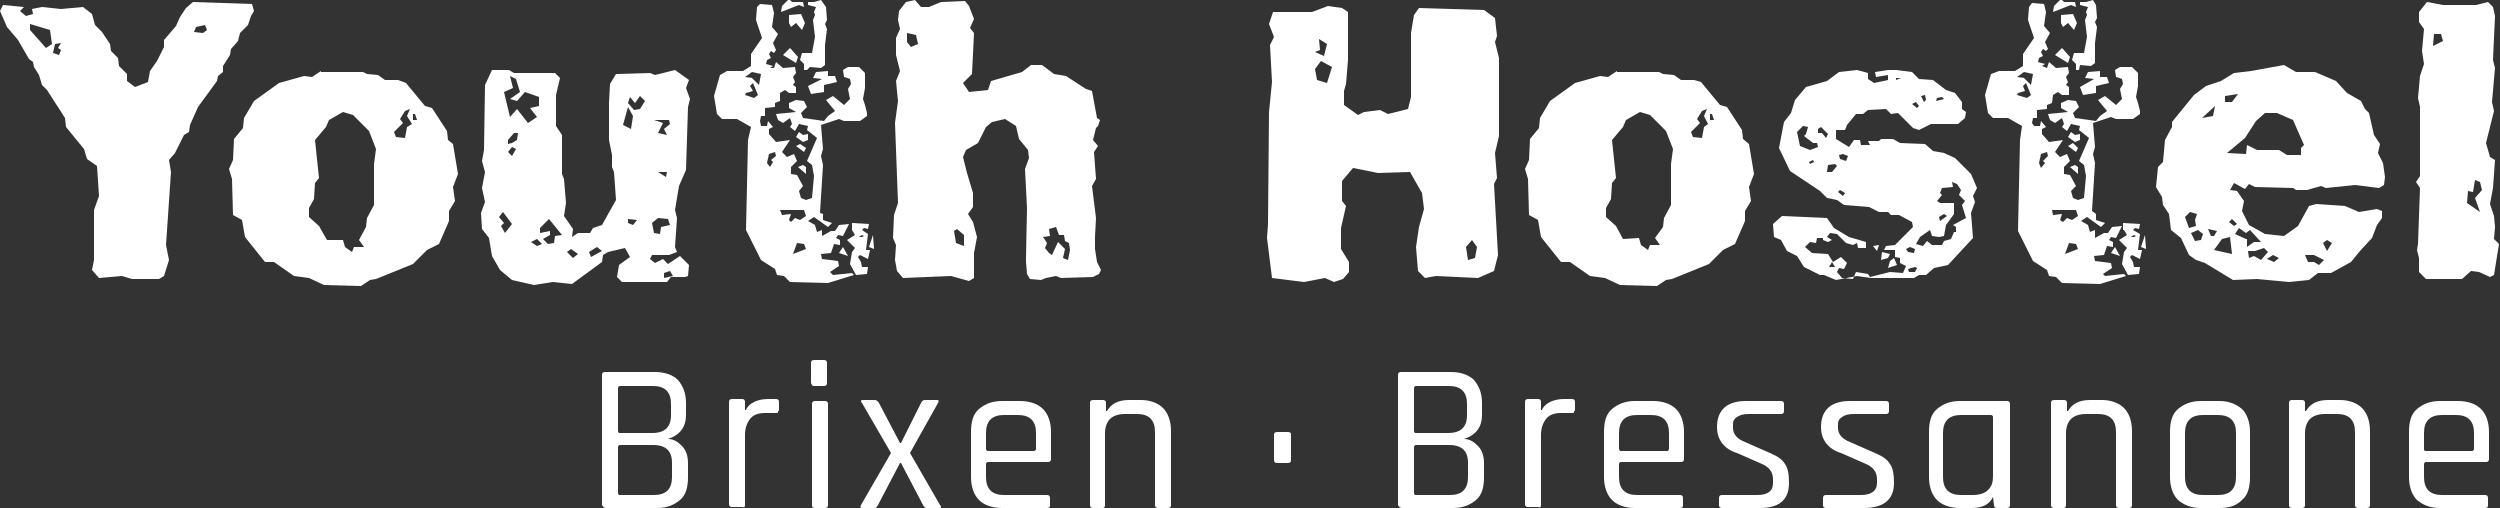 <?xml version="1.0" encoding="utf-8"?>
<!-- Generator: Adobe Illustrator 23.0.2, SVG Export Plug-In . SVG Version: 6.00 Build 0)  -->
<svg version="1.1" id="Ebene_1" xmlns="http://www.w3.org/2000/svg" xmlns:xlink="http://www.w3.org/1999/xlink" x="0px" y="0px"
	 viewBox="0 0 250 50.8" style="enable-background:new 0 0 250 50.8;" xml:space="preserve">
<rect x="0" y="0" width="250" height="50.8" fill="#333333" stroke="none"/>
<style type="text/css">
	.st0{fill:#FFFFFF;}
</style>
<path class="st0" d="M189,26.1l-0.2,0.7l0.9-0.3l-0.3-0.7L189,26.1z M188.1,26l0.7-0.2l0.2-0.4l-0.8-0.2L188.1,26z M83.9,25.3
	l0.9,0.3l-0.5-0.9L83.9,25.3z M211.1,25.3l0.9,0.3l-0.5-0.9L211.1,25.3z M187.3,24.6l0.4,0.5l0.2-0.6L187.3,24.6z M86.9,24.7
	l0.5,0.2l-0.1-1.4L86.9,24.7z M214.1,24.7l0.5,0.2l-0.1-1.4L214.1,24.7z M85.9,23.7l0.3-0.2l0.2,0.1l-0.2,0.1H85.9L85.9,23.7
	L85.9,23.7z M85.2,23l0.3,0.5L84.7,24l0.8,0.8l-0.3,0.4l-0.2,1.2l0.6,1.1l1.1-0.1l0.1-0.7h-0.6l-0.1-0.5l-0.3-0.5l0.2-0.2l0.8,0.4
	L87,25h-0.4l0.2-1.6L86.2,23l0.2-0.2l0.4,0.1l0.1-0.5l-1.7-0.1V23z M213.1,23.7l0.3-0.2l0.2,0.1l-0.2,0.1H213.1L213.1,23.7
	L213.1,23.7z M212.4,23l0.3,0.5l-0.8,0.5l0.8,0.8l-0.3,0.4l-0.2,1.2l0.6,1.1l1.1-0.1l0.1-0.7h-0.6l-0.1-0.5l-0.3-0.5l0.2-0.2
	l0.8,0.4l0.2-0.9h-0.4l0.2-1.6l-0.7-0.4l0.2-0.2l0.4,0.1l0.1-0.5l-1.7-0.1V23z M79.8,16.7l0.8,0.7l0-0.7l-0.3-0.2L79.8,16.7z
	 M207,16.7l0.8,0.7l0-0.7l-0.3-0.2L207,16.7z M79.6,14.6l0.8,0.6l0.2-0.4L80,14.4L79.6,14.6z M206.8,14.6l0.8,0.6l0.2-0.4l-0.5-0.5
	L206.8,14.6z M79.6,13.7l0.7,0.5l0.5-0.2l0-0.6l-0.5,0.1l-0.4-0.3L79.6,13.7z M206.8,13.7l0.7,0.5l0.5-0.2l0-0.6l-0.5,0.1l-0.4-0.3
	L206.8,13.7z M41.3,11.4h0.2l0.2,0.6h-0.4V11.4z M31.9,22.6l-1-0.9v-0.9l0.5-0.9l0.1-1.6l0.4-0.5l-0.4-3.8l1.1-1.3l0.3-0.7l1.4-0.8
	l1,0.3l1.6,1.6l0.7,1.8l-0.2,1.5v4.1l-0.7,1.3l-0.1,0.9L35.9,24l0.5,0.7l-1,0l-0.2,0.5l-0.7-0.5l-0.2-0.7L32.7,24L31.9,22.6z
	 M39.6,13.7l-0.2-0.5l0.9-0.9l-0.3-0.4l0.5-0.8l0.5-0.2l-0.3,0.7l0.5,0.8l-0.5,0.3l-0.2,1.1L39.6,13.7z M32.1,7.1l-0.9,0.6l-0.8-0.1
	l-2.5,0.7l-2.5,1.8l-1,1.7l-0.1,1l-0.9,1.1l-0.1,2.1l-0.4,0.9l0.3,1l0.1,3.6l0.9,0.5l0.3,1.7l2,2.5h0.9l2,1.4l1.5,0.2l1.5,0.7
	l3.7,0.1L37,28l0.6-0.1l3.7-1.5l1.4-1.4l1.2-0.6l1-2.3v-1l0.6-1l-0.2-1.4l0.5-1.3l-0.5-3L44.8,14l-0.1-0.9l-1.5-2.3l-0.7-0.2
	l-1.9-2.3L39.8,8l-1.3,0l-0.7-0.5l-1.1-0.1l-0.4-0.2H32.1z M81.6,7.2l-0.3,0.6l0.9,0.1l-1.4,0.7l0.3,0.8l1.3-0.2l0-0.7l1.3-0.3
	l-0.2-0.6h-0.7V7.1L81.6,7.2z M171,11.4h0.2l0.2,0.6H171V11.4z M161.6,22.6l-1-0.9v-0.9l0.5-0.9l0.1-1.6l0.4-0.5l-0.4-3.8l1.1-1.3
	l0.3-0.7l1.4-0.8l1,0.3l1.6,1.6l0.7,1.8l-0.2,1.5v4.1l-0.7,1.3l-0.1,0.9l-0.8,1.1l0.5,0.7l-1,0l-0.2,0.5l-0.7-0.5l-0.2-0.7l-1.6,0.1
	L161.6,22.6z M169.3,13.7l-0.2-0.5l0.9-0.9l-0.3-0.4l0.5-0.8l0.5-0.2l-0.3,0.7l0.4,0.8l-0.4,0.3l-0.2,1.1L169.3,13.7z M161.7,7.1
	l-0.9,0.6L160,7.6l-2.5,0.7l-2.5,1.8l-1,1.7l-0.1,1l-0.9,1.1l-0.1,2.1l-0.4,0.9l0.3,1l0.1,3.6l0.9,0.5l0.3,1.7l2,2.5h0.9l2,1.4
	l1.5,0.2l1.5,0.7l3.7,0.1l0.9-0.6l0.6-0.1l3.7-1.5l1.4-1.4l1.2-0.6l1-2.3v-1l0.6-1l-0.2-1.4l0.5-1.3l-0.5-3l-0.6-0.5l-0.1-0.9
	l-1.5-2.3l-0.7-0.2l-1.9-2.3L169.4,8l-1.3,0l-0.7-0.5l-1.1-0.1l-0.4-0.2H161.7z M208.8,7.2l-0.3,0.6l0.9,0.1L208,8.7l0.3,0.8
	l1.3-0.2l0-0.7l1.3-0.3l-0.2-0.6h-0.7V7.1L208.8,7.2z M190.8,26.9l0.7-0.2l0.2,0.1l-0.2,0.4l-0.6,0L190.8,26.9z M182.9,26.7l0.3-0.5
	l0.3,0.5L182.9,26.7z M190.8,25.2l-0.2-0.3l0.4-0.2l0.5,0.2l-0.1,0.4L190.8,25.2z M193.9,21.7l0.5-0.3l0.3,0.2l-0.7,0.5L193.9,21.7z
	 M183.8,19.2l0.2-0.2l0.5,0.3l-0.2,0.3L183.8,19.2z M193.7,20.1l0.5-0.6l-0.2-0.2l0.2-0.5l1.1-0.1l-0.1-0.5l0.5,0.2l0.4,0.6
	l-0.2,0.5l0.6,0.6l-0.3,0.4l0.4,1.3l-1.3,0.7l0.3,0.2v0.5h-0.2l-0.3,0.7l-0.7,0.2l-0.2,0.4h-1l-0.5-0.4l-0.4,0.5l-0.7-0.2l0.4-0.7
	l1-0.7l0.2,0.6l0.7,0.1l0.5-0.1l0.2-1.1l0.8-1.1v-1.1H194L193.7,20.1z M182.7,17.2l0.1-0.7l0.7-0.1l0.2,0.2l-0.5,0.6L182.7,17.2z
	 M180.9,16.2l0.4-0.2l0.1,0.2l-0.4,0.2L180.9,16.2z M184,15.9l-0.1-0.4l0.4-0.1l0.5,0.2l-0.2,0.5L184,15.9z M181.8,12.9l0.3-0.2
	l0.7,0.7l-0.2,0.4l-0.4-0.5h-0.4V12.9z M180,14.6l-0.3-1.4l0.6-0.6l0.5,0.1l-0.2,0.7l-0.2,0.2l0.9,0.7l0.4,0l0.1,0.4l-0.8,0.3
	L180,14.6z M191.2,10.4l0.4-0.2l0.3,0.4l-0.2,0.2L191.2,10.4z M193.7,9.8l0.5-0.1l0.2,0.2l-0.8,0.2L193.7,9.8z M192.1,9.6l0.4-0.1
	l0.1,0.5l-0.2,0.2L192.1,9.6z M189.6,7.8h0.5L189.6,8L189.6,7.8z M187.5,7.2l0.1,0.5l1.2-0.2l0,0.5l-1.4,0.3l-0.6-0.4V7.3L185.7,7
	l-1.8,0.2l-1.2,0.9l-2.1,0.6l-1.1,1.3l-0.4,1.3l-0.7,0.9l-0.5,2.6l1.1,2.3l3,2l0.7,0.7l1,0.2l0.7,0.5l2.5,0.2l1,0.5l0.9,0l0.3,0.3
	h0.8l1.3,0.7l0.1,0.5l-1.8,1.8l-0.9,0.1l-0.2,0.4l1.1,0l0,0.7l0.5,0.1v0.5l0.6,0.3l-0.3,0.7l-1.3-0.1l-2,0.5l-0.2-0.3l-1.2-0.2
	l-0.3,0.7l-1.1-0.1l-0.5-0.6l0.2-0.4l0.5,0.1l0.3-0.6l-0.6-0.6l-0.8,0.5l-0.5-0.8l-1.6-0.1l-0.7-0.6l0.5-0.5l0.6,0.1l0.1-0.5l0.6,0
	l0,0.2l0.5,0.2l0.4-0.2l-0.5-0.3l0.3-0.4l0.7,0.1l0.9,0.9l0.7,0.2l0.4-0.2l0.1,0.5l0.8,0v-0.6l-1.7-0.5l-1.5-0.9l-0.7-1l-4.5-0.2
	l-0.9,0.8l0.1,1.3l0.7,0.3l0.6,1.1l1,0.5l0.7,1.1l1.6,0.8h0.4l1.2,0.5l2.1-0.4l1.4,0.2l4.3,0l0.5-0.3h0.7l0.8-0.7l1.4-0.3l2.5-2.7
	l-0.2-2.5l0.4-1.1l-0.2-0.6l0.4-0.8l-0.6-1.4l-1.6-1.6l-1.1-0.5l-1.1-0.2l-0.8-0.7l-2.5-0.1l-0.7-0.4l-1.2,0l-0.2,0.2l-1.1,0
	l0.2,0.4h-0.9l-0.1-0.5l-0.6,0l-0.5,0.7l-1.3-0.8v-0.9l0.9,0l0.2-0.5l0.9-1.1l0.7,0l0.5-0.4l1.8-0.1l0.5,0.5l0.7-0.1l1.5,1.5
	l0.6,0.2l1.2-0.6h2.7l0.7-0.6l0.1-0.6l-0.4-0.3l0-0.7l-0.7-0.9l-0.9-0.3l-1.3-1l-1.4-0.1l-0.7-0.7l-1.6-0.2L188.8,7L187.5,7.2z
	 M66.4,27.3l0.6-0.2l0.3,0.5l-0.9,0.2L66.4,27.3z M56.7,25.2l0.4-0.3l0.7,0.5l-0.5,0.4L56.7,25.2z M58.9,25.2l0.8-0.5l0.5,0.4
	l-1.1,0.6L58.9,25.2z M53.1,24.2l0.6-0.3l0.5,0.5l-0.5,0.2L53.1,24.2z M62.8,22.3v-0.4l0.9,0.1l-0.4,0.5L62.8,22.3z M54,22.8
	l0.9-0.9l1.3,1.6l-0.7,0.1l-0.1,0.7l-0.6,0.1l-0.5-0.5l0.7-0.4v-0.4l-1,0.2V22.8z M65.4,23.3l-0.2-1l0.6-0.5l1,0.1l0.2,0.6l-0.9,0.2
	l-0.1,0.7L65.4,23.3z M50.1,22.6l0.3-0.3l-0.5-0.6l0.4-0.5l0.9,1.2l-0.7,0.9L50.1,22.6z M65.8,17.2l0.9,0l-0.1,0.5L65.8,17.2z
	 M50.8,15.2l0.4-0.5l0.4,0.2l-0.4,0.7L50.8,15.2z M50.8,14.4V14l0.6-0.7h0.4l-0.1,0.7l-0.5,0.3L50.8,14.4z M65.8,13.3l0.5-1L65.4,12
	l1.5,0l0.1,0.4l-0.6,0.5l0.3,0.6L65.8,13.3z M62.3,12.5l0.5-1.8l0.5,0.9l-0.2,1.3L62.3,12.5z M64,9.6l0.5,0.5L64,10.9L63.4,11
	l-0.6-0.7L63,9.7l0.5,0.6L64,9.6z M50.4,9.2l0.9-0.4L51,7.6l0.6,0.3L52,9.2L51,9.9l0.7,0.2l0.8-0.9l1.4,0.5l0,0.9L53,10.8l0.7,0.9
	l-0.9,0.6l-1.1-1.4L51,11.7L50.4,9.2z M49.2,7l-0.7,1.5l-0.1,6.5l-0.2,1.1l0.3,1.1l-0.3,1.6l0.3,1.4l-0.4,1.1l0.1,1.6l0.7,0.9
	l0.3,1.8L50,27l1.2,1l2.2,0.5l1.9-0.3l1.9,0.2l3-2.2l0.1-0.7l0.5-0.3l1.7-0.4l0.5,0.9l-1.1,0.8l-0.2,1.2l0.5,0.5h4.5l0.4-0.5l1.4,0
	l0.3-0.1l0.1-1.1L68,25.6l-1.2,0.8l-0.5-0.5l-0.8,0.4l-0.5-0.4l0.2-0.4l1.7,0l0.8-0.3l-0.2-0.5l0.2-2.9L67.5,21l0.4-2.4l0.7-1.6
	l0.2-6.3L69,9.9l-0.4-1.1L68.9,8l-1.4-1l-2,0.5L65,7.3l-3.4,0.1l-0.6,1l-0.1,1.9V14l0.3,1.5v1.2l0.2,0.5l0.2,2.8l-1.4,2.5l-0.9,0.3
	l-0.3,0.5h-1.2l-0.6,0.4l0.1-0.8l-0.9-1.3l0.2-1.3l-0.2-2.4l-0.2-0.5v-3.9l-0.6-0.9V9.5l0.4-1.7l-0.5-0.5h-4.1L50.9,7H49.2z
	 M226.7,25.9l0.6-0.4l0.6,0.3l-0.5,0.4L226.7,25.9z M230.5,25.5h0.9l1,0.5l-0.5,0.5l-0.5-0.3h-0.6L230.5,25.5z M226.4,24.8l0.4,0.4
	l-0.7,0.8l-0.7-0.4l-0.5,0.2l-0.1-0.7l0.7,0L226.4,24.8z M232.3,24.3l0.4-0.3l0.5,0.3l-0.5,0.8L232.3,24.3z M221.4,25l0.8-1.1
	l0.8-0.2l0.2,1.7L221.4,25z M219.1,23.3l0.7-0.3l0.5,0.4l-0.2,0.6l-0.6,0.1L219.1,23.3z M221.1,23.6l-0.3-0.7l0.9,0.2l-0.3,0.5
	L221.1,23.6z M224.6,23.9l-1.1-0.5l0.4-0.6l0.7,0.5l0.4-0.3l1.1,1.2h-0.7l-0.7,0.5V23.9z M222.9,22.2l0.3-0.3l0.5,0.5l-0.3,0.2
	L222.9,22.2z M218.5,21.7l0.5-0.5l0.7,0.2l-0.2,0.6l0.1,0.6l-0.7,0.2L218.5,21.7z M222.7,15.3l1.8-1.5l1.1-1.7l0.9-0.8l1.2,0
	l1.6,0.7l1.1,2.5l-0.3,0.3l0,0.7h-1.4l-0.8-0.5h-2.2l-1-0.5l-0.1,0.9L222.7,15.3z M221.5,10.6l-0.2,1l-1.1,0.2L221.5,10.6z
	 M222.5,9.6l1.3-0.2l-0.6,0.8h-0.7V9.6z M225.1,7.1l-1.7,0.2l-1.3,0.8l-1.5,0.5l-1.2,0.9l-2.2,2.7v0.5l-0.7,1.3l-0.2,2.2l-0.5,0.5
	l-0.2,2l0.6,1l0.1,0.8l0.6,0.9l0.2,1.6l1,0.8l0.8,1.7l0.7,0.5l0.9,0.3l2.8,1.7l2.4-0.1l3.2,0.3l2-0.2l0.9-0.7h1.3l2-1.1l0.9-1.1
	l1.2-1.3l0.5-1.3l0.5-0.7v-0.7l-0.5-0.2l-1.8,0.3l-1.4-0.6l-2.9-0.2l-0.7,0.2l-1.1,2l-1.4,1l-1.9-0.2l-1.6-0.9l-0.7-1.4l0.2-1
	l-0.7-1L223,19l0.4-0.7l1.1,0.6l0.4-0.5l0.6,0.3l3.8,0.1l0.3,0.2h1.1l1.4-0.4l0.5,0.2l2.9-0.3l2.4,0.3l0.5-0.3l0.1-0.8l-0.2-1.4
	l-0.5-1l0.2-0.9l-0.6-0.9l-0.5-2.2l-0.4-0.4l-0.4-0.8l-1.4-0.8l-1.1-1.2l-2.1-0.9h-1.9l-1.2-0.7L225.1,7.1z M78.3,5.5l1.3,0.8
	l0.2-0.6L79,4.8L78.3,5.5z M205.5,5.5l1.3,0.8l0.2-0.6l-0.8-0.9L205.5,5.5z M78.9,1.5l0,0.8l0.2,0.4l0.5-0.4l0.6,0.7l0.3-0.7
	l-0.4-0.9L78.9,1.5z M206.1,1.5l0,0.8l0.2,0.4l0.5-0.4l0.6,0.7l0.3-0.7l-0.4-0.9L206.1,1.5z M146.6,24.7l0.6-0.7l0.5,0.7l-0.2,1.1
	l-0.7,0.2L146.6,24.7z M131.7,8l-0.2-1.1l0.6-0.8l1.1,0.6l-0.5,1.6L131.7,8z M131.5,5.2L132,5l-0.1-1.1l0.8,0.5l-0.3,1.2L131.5,5.2z
	 M131.2,1.2l-3.9,0l-0.4,1.2l0.5,1.3L127,4.5l0.2,3.7l-0.3,3l-0.1,11.2l-0.1,1.4l0.5,4l3.2,0.4l2.1-0.4l0.9,0.4l0.9-0.3l0.6-0.7v-1
	l-0.8-1.3v-2.1l0.5-2.2l-0.4-0.5v-2l1.1-1.3l2.5,0.5l3.2-0.1l1.2,2.1l0.2,1.6l-0.5,1.8l-0.3,2l0.2,2.4l0.7,0.7l1.1-0.2l4.2,0.2
	l1.6-0.7l0.4-1.6l-0.4-7.1l0.3-0.6l-0.2-2.5l0.4-1.7l0-7.8l-0.4-1.6l0.2-0.6l-0.2-1.8L148.4,1l-6.5-0.2l-0.5,0.7l-0.3,1.8v6.4
	l-0.3,1.2l-2,0.5L138,11l-1.6,0.2l-0.6,0.3l-1.4-1l0-1.4l0.2-0.7l0.2-2.4V2.3l0-1.1l-0.6-0.4l-1.4-0.2L131.2,1.2z M79.7,24.3
	l0.7,0.1l0.2,0.5l-1.3,0.5L79.7,24.3z M78,21h2.4l0.2,0.6L80,22l-0.5-0.2l-0.4,0.4L78.9,22l0.2-0.6l-0.9,0.1L78,21z M76.7,16.3
	l0.2-0.9l0.6-0.2l0.1,0.4L77.1,16l0.2,0.2L77,16.7L76.7,16.3z M74.5,9.5l0.1-0.2l0.7-0.2L75,8.6l0.3-0.3l0.5,1.2l-0.4,0.3L74.5,9.5z
	 M75.2,7.8l-0.7-0.1l0.7-0.5l0.9,0.2l-0.2,1.1L75.2,7.8z M75.7,0.7L75.6,2l0.6,1.8l-1.1,1.6v1.2l-0.8,0.5l-1.6,0L72,7.5l-0.6,2.1
	l0.3,1.8l0.5,0.5h1.5l1.4,0.8L74.8,14L74.6,23l1.5,3l1.4,0.9l0.2,0.6l0.7,0.1l0.6,0.6l3.8,0.1l2.6-0.8l-0.2-0.2l-1.9,0.2L83,27.2
	l0.9-0.6l-0.1-0.5l-1.6-0.2l-0.1-0.5l1-0.1l0.3-0.9l0.6,0.1v-0.5l-0.4-0.2l0.2-0.3l0.5,0.1l0.6-1.2l-1,0.1l-0.4,0.6h-0.4l-0.9,0.5
	V23l-0.5,0.2l-0.2-0.7l-0.7-0.4l0.6-0.4l1.4,1l0.4-0.4l-0.9-0.3v-0.6L82,21.3l0.3-4.8l-0.2-0.9l0.2-0.7l-0.2-2.4l1.8-0.6l0.5,0.2H86
	l0.7-0.5v-0.3l-0.2-0.8l-0.2-0.6l0.2-1.1V7.3l-0.6-0.6h-1.1L84.3,7l0.1,0.7L85,7.9l0.1,0.5l-0.3,0.5l0.2,1l-0.6,0.6l-1.1-0.9
	l-0.7,0.4l0.9,1.1l-0.7,0.5l-0.4,0.5l-2.1-0.3l-0.2-0.5l0.6-0.6l-0.3-0.6l-0.8-0.1l-0.7,0.3l0,0.5l0.7,0.4l-2,0.2l0.2,0.6l0.5,0.3
	l0.7-0.5l0.2,0.6l-0.2,0.3l0.5,0.4l0.4-0.7l0.9,0.2l-0.1,0.4l1,0.8l-1,2.3l0.5,0.4l0.2,1.1l-0.2,2.2l-0.6,0.2l-0.5-0.2l-0.2-0.7
	l0.4-0.5l-0.6-1.1l-0.6-0.1l0-0.7l0.6-0.6l-0.3-0.7l-0.7,0.3l-0.5-0.5l0.8-1.2l-1.4,0.2l-0.7-0.8v-0.5l0.4-0.2l-0.5-0.6l-0.1,0.5
	h-0.6L76,12.1l0.1-0.5l0.4,0l0-0.8l1-0.1v-0.4l0.5-0.2L78,9.3L78.5,9l0.4,0.3h0.7V8.7l-0.3-0.2l0.2-0.3l-0.2-0.5l0.3-0.4l-0.1-0.6
	l-1.2,0.1l-0.7-0.6l-0.2,0.6L77,6.8l0.3-0.2l-0.7-0.2L76.7,6l0.4-0.2l-0.2-0.4l0.2-0.3l0.3,0.2L77.6,5l-0.3-0.7l0.5-0.9l-0.6-0.7
	l0.2-1.4l-0.2-0.8l-1.2-0.1L75.7,0.7z M206.9,24.3l0.7,0.1l0.2,0.5l-1.3,0.5L206.9,24.3z M205.2,21h2.4l0.2,0.6l-0.6,0.4l-0.5-0.2
	l-0.4,0.4l-0.3-0.2l0.2-0.6l-0.9,0.1L205.2,21z M203.9,16.3l0.2-0.9l0.6-0.2l0.1,0.4l-0.5,0.5l0.2,0.2l-0.4,0.5L203.9,16.3z
	 M201.7,9.5l0.1-0.2l0.7-0.2l-0.2-0.5l0.3-0.3l0.5,1.2l-0.4,0.3L201.7,9.5z M202.4,7.8l-0.7-0.1l0.7-0.5l0.9,0.2l-0.2,1.1L202.4,7.8
	z M202.9,0.7L202.8,2l0.6,1.8l-1.1,1.6v1.2l-0.8,0.5l-1.6,0l-0.8,0.3l-0.6,2.1l0.3,1.8l0.5,0.5h1.5l1.4,0.8L202,14l-0.2,9.1l1.5,3
	l1.4,0.9l0.2,0.6l0.7,0.1l0.6,0.6l3.8,0.1l2.6-0.8l-0.2-0.2l-1.9,0.2l-0.2-0.2l0.9-0.6l-0.1-0.5l-1.6-0.2l-0.1-0.5l1-0.1l0.3-0.9
	l0.6,0.1v-0.5l-0.4-0.2l0.2-0.3l0.5,0.1l0.6-1.2l-1,0.1l-0.4,0.6h-0.4l-0.9,0.5V23l-0.5,0.2l-0.2-0.7l-0.7-0.4l0.6-0.4l1.4,1
	l0.4-0.4l-0.9-0.3v-0.6l-0.4-0.3l0.3-4.8l-0.2-0.9l0.2-0.7l-0.2-2.4l1.8-0.6l0.5,0.2h1.7l0.7-0.5v-0.3l-0.2-0.8l-0.2-0.6l0.2-1.1
	V7.3l-0.6-0.6H212L211.5,7l0.1,0.7l0.6,0.2l0.1,0.5L212,8.9l0.2,1l-0.6,0.6l-1.1-0.9l-0.7,0.4l0.9,1.1l-0.7,0.5l-0.4,0.5l-2.1-0.3
	l-0.2-0.5l0.6-0.6l-0.3-0.6l-0.8-0.1l-0.7,0.3l0,0.5l0.7,0.4l-2,0.2l0.2,0.6l0.5,0.3l0.7-0.5l0.2,0.6l-0.2,0.3l0.5,0.4l0.4-0.7
	l0.9,0.2l-0.1,0.4l1,0.8l-1,2.3l0.5,0.4l0.2,1.1l-0.2,2.2l-0.6,0.2l-0.5-0.2l-0.2-0.7l0.5-0.5l-0.6-1.1l-0.6-0.1l0-0.7l0.6-0.6
	l-0.3-0.7l-0.7,0.3l-0.5-0.5l0.8-1.2l-1.4,0.2l-0.7-0.8v-0.5l0.4-0.2l-0.5-0.6l-0.1,0.5h-0.6l-0.2-0.3l0.1-0.5l0.4,0l0-0.8l1-0.1
	v-0.4l0.5-0.2l0.1-0.8l0.5-0.3l0.4,0.3h0.7V8.7l-0.3-0.2l0.2-0.3l-0.2-0.5l0.3-0.4l-0.1-0.6l-1.2,0.1l-0.7-0.6l-0.2,0.6l-0.5-0.2
	l0.3-0.2l-0.7-0.2l0.1-0.4l0.4-0.2l-0.2-0.4l0.2-0.3l0.3,0.2l0.2-0.2l-0.3-0.7l0.5-0.9l-0.6-0.7l0.2-1.4l-0.2-0.8l-1.2-0.1
	L202.9,0.7z M5.3,5.3l0.2-0.9l0.6-0.1L5.8,4.8L6.1,5L5.9,5.5L5.3,5.3z M19.4,3.2l0.2-0.5l0.9-0.2L20.7,3l-0.4,0.3L19.4,3.2z M3,3
	V2.4L5,3l0.2,1.4L4.6,4.8L3,3z M18.6,0.8L18,1.7l-0.4,0.9L16.4,4l0,0.7l-0.7,1.4l-0.7,1l-0.2,1.1l-1.3,0.5l-0.8-0.6l0-0.7l-0.8-0.8
	l-0.1-0.8l-0.7-0.7L11,4.4l-0.8-1.2L9.5,2.5L9.2,1.4L8.3,0.7L6.1,0.9L4.2,0.7L3.2,0.9l0.1,0.5L2.6,1.6L2,1.1l0.4-0.4L0.3,0.5L0,1.1
	l0.7,1.6L1.8,4l1.1,1.9l0.4,0.3l0.1,0.5l0.5,0.8l0.3,1l0.5,0.5l1.8,2.8l0.1,0.9l1.8,2.2l0.3,1l1,0.7l0.2,3L9.4,21v5l-0.2,1l0.7,0.8
	l2.3-0.2l1,0.3h2.7l0.5-0.3l0.5-1.6l-0.3-1.5l0.5-7.3l-0.2-1.2l0.6-0.7l0.9-1.8l0.5-0.3l0.1-0.7l0.8-1.8l1.9-2.6l0.1-0.5l0.5-0.4
	l0-0.6l0.7-1.1l0.1-0.6l0.7-0.8l0.2-0.8l0.8-0.8l0.3-0.9l0.3-0.5l-0.2-0.7l-5.9-0.2L18.6,0.8z M247.5,18l0.5,0.2l0.2,0.8l-0.7,0.8
	l0.5,1.4l-1.3-0.9l0.1-1.2l0.5,0.1L247.5,18z M243.4,3.4l0.7,0l0.2,0.7l-1,0.5L243.4,3.4z M247.6,0.5h-3.3l-1.6-0.3l-0.8,1v1
	l0.5,0.7l-0.2,2.2l0.2,1.3L242,7.6l-0.2,2.2l0.2,0.9v6.9l-0.4,0.6l0.4,0.6l-0.2,5.6l-0.1,0.6l0.2,0.8v1.4l0.7,0.7h3.6l0.9-0.8
	l0.8,0.1l1.1,0.5l0.4-0.2l0.5-3.1l-0.5-0.5l0.1-1.2l-0.1-1.1l-0.4-1.2l0.3-1.6l0.2-2.8l-0.5-0.3l-0.4-1.4l0.8-3.2l-0.2-0.9l0.3-3.4
	L249.3,6l0.2-4.4l-0.2-0.9l-0.5-0.5L247.6,0.5z M78.2,0.6l-0.1,0.6l1.8-0.7l0.5,0.2l-0.1-0.5l-1.1,0l-0.3-0.3L78.2,0.6z M95.6,24.3
	l-0.2-1.2l0.3-0.2l0.7,0.6v1.1L95.6,24.3z M104.9,25.3l-0.4-0.5l0.2-0.5l-0.4-0.6l0.7-0.1l-0.1-0.7l0.7-0.2l0.3,0.8l0.5,0l0.1,0.6
	l0.4,0.2L107,25l-0.2,1l-0.5-0.2l0.2-0.9l-0.7-0.7l-0.6,1.3L104.9,25.3z M90.7,4.2l0-0.9l0.9,0.2l0.2,0.9l-0.7,0.3L90.7,4.2z
	 M90.6,0.2l-0.7,0.9l-0.1,0.9l0.2,0.9l-0.4,0.9v1.7l0.4,1.6l-0.4,1l0.2,2l-0.3,2.2l0.3,8l-0.4,1.2l-0.1,2.3l0.3,0.7L89.5,26l0.2,1.1
	l0.6,0.7l4.8-0.2l1.8,0.5l0.5-0.3l0-2.5l0.3-1.6l-0.4-1.5l-0.5-0.8l0.5-0.7v-1.4l-0.6-2l-0.4-1.6l0.3-0.7l1.2-0.7l0.8-1.6l0.6-0.5
	l1.3-0.3l1.1,0.7l0.3,1.3l0.9,1.1l0.1,0.8l-0.4,1.1l0.2,3.9l-0.1,4.9v0.5l0.1,1.2l0.3,0.5l1.1,0.1l0.5-0.2l1-0.2l0.5,0.2l3.2-0.1
	l0.6-0.3l0.2-0.4l-0.4-0.8l-0.2-1.3v-1.2l0.1-1.9l-0.4-3.2l0.4-0.7l-0.2-2.7l0.4-0.6l-0.5-0.6l0.3-1.2l0.2-0.2L110,12l-0.3-0.2
	l-0.5-2.7l-0.6-0.2l-2-1.3l-1.2-0.2l-1.2-0.9l-1.1,0l-0.9,0.7l-3.1,0.9L98.8,9l-1.9,0.2l-0.6-0.9l0.9-0.9l0.2-4.1L97,2.8l0.4-0.9
	l-0.5-1.3l-0.4-0.5l-2.4,0.1l-1.2,0.5h-0.8l-0.6-0.7L90.6,0.2z M205.4,0.6l-0.1,0.6l1.8-0.7l0.5,0.2l-0.1-0.5l-1.1,0l-0.3-0.3
	L205.4,0.6z M82.1,0l-0.7,0.2l-0.6,0v0.3l0.8,0.2l-0.2,0.5l0.1,0.3l-0.2,0.5l0.2,1.7l-0.3,1.6h-1l-0.2,0.7l0.4,0.4l0,0.6h0.3L81,6.7
	l1.1,0.1l0.4-0.3l0-2l0.2-1.6l-0.2-0.5l0.2-0.4l-0.1-1.3L82.1,0z M209.3,0l-0.7,0.2l-0.6,0v0.3l0.8,0.2l-0.2,0.5l0.1,0.3l-0.2,0.5
	l0.2,1.7l-0.3,1.6h-1l-0.2,0.7l0.4,0.4l0,0.6h0.3l0.1-0.5l1.1,0.1l0.4-0.3l0-2l0.2-1.6l-0.2-0.5l0.2-0.4l-0.1-1.3L209.3,0z"/>
<g>
	<path class="st0" d="M242.4,44.9v-1.6c0-1.2,0.6-1.8,1.8-1.8h1.4c1.2,0,1.8,0.6,1.8,1.8v1.6c0,0.1-0.1,0.2-0.2,0.2h-4.6
		C242.4,45.1,242.4,45,242.4,44.9 M248.8,50.6v-0.8c0-0.2-0.1-0.3-0.3-0.3h-4.3c-1.2,0-1.8-0.6-1.8-1.8v-1.3c0-0.1,0.1-0.2,0.2-0.2
		h6c0.2,0,0.3-0.1,0.3-0.3v-2.7c0-1-0.3-1.8-0.8-2.3c-0.5-0.5-1.3-0.8-2.3-0.8H244c-1,0-1.7,0.3-2.3,0.8c-0.6,0.5-0.8,1.3-0.8,2.3
		v4.5c0,1,0.3,1.8,0.8,2.3c0.6,0.5,1.3,0.8,2.3,0.8h4.5C248.7,50.8,248.8,50.7,248.8,50.6 M230.5,50.5v-7.2c0-0.6,0.2-1.1,0.5-1.4
		c0.3-0.3,0.8-0.5,1.5-0.5h1.2c1.2,0,1.8,0.6,1.8,1.8v7.3c0,0.2,0.1,0.3,0.3,0.3h0.9c0.2,0,0.3-0.1,0.3-0.3v-7.4
		c0-1-0.3-1.8-0.8-2.3c-0.5-0.5-1.3-0.8-2.2-0.8h-1.2c-1.1,0-1.8,0.4-2.2,1.1h-0.1v-0.8c0-0.2-0.1-0.3-0.3-0.3h-1
		c-0.2,0-0.3,0.1-0.3,0.3v10.2c0,0.2,0.1,0.3,0.3,0.3h1C230.4,50.8,230.5,50.7,230.5,50.5 M218.5,47.7v-4.4c0-1.2,0.6-1.8,1.8-1.8
		h1.5c1.2,0,1.8,0.6,1.8,1.8v4.4c0,1.2-0.6,1.8-1.8,1.8h-1.5C219.1,49.5,218.5,48.9,218.5,47.7 M224.2,50c0.6-0.5,0.8-1.3,0.8-2.3
		v-4.5c0-1-0.3-1.8-0.8-2.3c-0.6-0.5-1.3-0.8-2.3-0.8h-1.8c-1,0-1.7,0.3-2.3,0.8c-0.6,0.5-0.8,1.3-0.8,2.3v4.5c0,1,0.3,1.8,0.8,2.3
		c0.6,0.5,1.3,0.8,2.3,0.8h1.8C222.9,50.8,223.6,50.6,224.2,50 M206.6,50.5v-7.2c0-0.6,0.2-1.1,0.5-1.4c0.3-0.3,0.8-0.5,1.5-0.5h1.2
		c1.2,0,1.8,0.6,1.8,1.8v7.3c0,0.2,0.1,0.3,0.3,0.3h1c0.2,0,0.3-0.1,0.3-0.3v-7.4c0-1-0.3-1.8-0.8-2.3c-0.5-0.5-1.3-0.8-2.2-0.8
		h-1.2c-1.1,0-1.8,0.4-2.2,1.1h-0.1v-0.8c0-0.2-0.1-0.3-0.3-0.3h-1c-0.2,0-0.3,0.1-0.3,0.3v10.2c0,0.2,0.1,0.3,0.3,0.3h1
		C206.5,50.8,206.6,50.7,206.6,50.5 M198.8,49c-0.3,0.3-0.8,0.5-1.5,0.5h-1.2c-1.2,0-1.8-0.6-1.8-1.8v-4.4c0-1.2,0.6-1.8,1.8-1.8h3
		c0.1,0,0.2,0.1,0.2,0.2v5.9C199.3,48.2,199.2,48.6,198.8,49 M199.3,49.7L199.3,49.7l0.1,0.8c0,0.2,0.1,0.3,0.3,0.3h1
		c0.2,0,0.3-0.1,0.3-0.3V40.4c0-0.2-0.1-0.3-0.3-0.3H196c-1,0-1.7,0.3-2.3,0.8c-0.6,0.5-0.8,1.3-0.8,2.3v4.5c0,1,0.3,1.8,0.8,2.3
		s1.3,0.8,2.3,0.8h1.1C198.2,50.8,198.9,50.5,199.3,49.7 M189.4,48.3c0-0.8-0.1-1.5-0.4-1.9c-0.3-0.5-0.8-0.8-1.5-1.1l-2.5-1.1
		c-0.8-0.3-1.2-0.8-1.2-1.4v-0.4c0-0.3,0.1-0.5,0.4-0.7c0.3-0.2,0.6-0.3,1.2-0.3h3.2c0.2,0,0.3-0.1,0.3-0.3v-0.7
		c0-0.2-0.1-0.3-0.3-0.3H185c-1.9,0-2.9,0.9-2.9,2.6c0,0.7,0.2,1.2,0.5,1.6c0.3,0.4,0.8,0.8,1.5,1l2.5,1.1c0.7,0.3,1.1,0.8,1.1,1.5
		v0.4c0,0.8-0.6,1.2-1.6,1.2h-3.5c-0.2,0-0.3,0.1-0.3,0.3v0.7c0,0.2,0.1,0.3,0.3,0.3h3.8C188.3,50.8,189.4,50,189.4,48.3
		 M178.9,48.3c0-0.8-0.1-1.5-0.4-1.9c-0.3-0.5-0.8-0.8-1.5-1.1l-2.5-1.1c-0.8-0.3-1.2-0.8-1.2-1.4v-0.4c0-0.3,0.1-0.5,0.4-0.7
		c0.3-0.2,0.6-0.3,1.2-0.3h3.2c0.2,0,0.3-0.1,0.3-0.3v-0.7c0-0.2-0.1-0.3-0.3-0.3h-3.5c-1.9,0-2.9,0.9-2.9,2.6
		c0,0.7,0.2,1.2,0.5,1.6c0.3,0.4,0.8,0.8,1.5,1l2.5,1.1c0.7,0.3,1.1,0.8,1.1,1.5v0.4c0,0.8-0.5,1.2-1.6,1.2h-3.5
		c-0.2,0-0.3,0.1-0.3,0.3v0.7c0,0.2,0.1,0.3,0.3,0.3h3.8C177.9,50.8,178.9,50,178.9,48.3 M161.9,44.9v-1.6c0-1.2,0.6-1.8,1.8-1.8
		h1.4c1.2,0,1.8,0.6,1.8,1.8v1.6c0,0.1-0.1,0.2-0.2,0.2h-4.6C162,45.1,161.9,45,161.9,44.9 M168.3,50.6v-0.8c0-0.2-0.1-0.3-0.3-0.3
		h-4.3c-1.2,0-1.8-0.6-1.8-1.8v-1.3c0-0.1,0.1-0.2,0.2-0.2h6c0.2,0,0.3-0.1,0.3-0.3v-2.7c0-1-0.3-1.8-0.8-2.3
		c-0.5-0.5-1.3-0.8-2.3-0.8h-1.8c-1,0-1.7,0.3-2.3,0.8c-0.6,0.5-0.8,1.3-0.8,2.3v4.5c0,1,0.3,1.8,0.8,2.3s1.3,0.8,2.3,0.8h4.5
		C168.2,50.8,168.3,50.7,168.3,50.6 M154.1,50.5v-7c0-0.7,0.2-1.2,0.5-1.6c0.3-0.4,0.8-0.6,1.5-0.6h1.1c0.1,0,0.2,0,0.2-0.1
		c0-0.1,0.1-0.1,0.1-0.2v-0.8c0-0.2-0.1-0.3-0.3-0.3h-0.8c-0.5,0-1,0.1-1.4,0.3c-0.4,0.2-0.7,0.5-0.8,0.8h-0.1v-0.8
		c0-0.2-0.1-0.3-0.3-0.3h-1c-0.2,0-0.3,0.1-0.3,0.3v10.2c0,0.2,0.1,0.3,0.3,0.3h1C154,50.8,154.1,50.7,154.1,50.5 M140.2,50.8h5.1
		c1,0,1.7-0.3,2.3-0.8c0.6-0.5,0.8-1.3,0.8-2.3v-1.4c0-0.7-0.2-1.3-0.6-1.7c-0.4-0.4-0.8-0.7-1.4-0.7c1.2-0.4,1.8-1.2,1.8-2.4v-1.2
		c0-1-0.3-1.7-0.8-2.3c-0.5-0.5-1.3-0.8-2.3-0.8h-5c-0.2,0-0.3,0.1-0.3,0.3v13C139.9,50.7,140,50.8,140.2,50.8 M141.4,43.1v-4.3
		c0-0.1,0.1-0.2,0.2-0.2h3.3c1.2,0,1.8,0.6,1.8,1.8v1.1c0,1.2-0.6,1.8-1.9,1.8h-3.3C141.5,43.3,141.4,43.2,141.4,43.1 M141.4,49.3
		v-4.6c0-0.1,0.1-0.2,0.2-0.2h3.3c1.3,0,1.9,0.6,1.9,1.8v1.4c0,1.2-0.6,1.8-1.8,1.8h-3.5C141.5,49.5,141.4,49.4,141.4,49.3
		 M128.8,43.2h-1.1c-0.2,0-0.3,0.1-0.3,0.3V46c0,0.2,0.1,0.3,0.3,0.3h1.1c0.2,0,0.3-0.1,0.3-0.3v-2.6
		C129.1,43.3,129,43.2,128.8,43.2 M110.5,50.5v-7.2c0-0.6,0.2-1.1,0.5-1.4c0.3-0.3,0.8-0.5,1.5-0.5h1.2c1.2,0,1.8,0.6,1.8,1.8v7.3
		c0,0.2,0.1,0.3,0.3,0.3h1c0.2,0,0.3-0.1,0.3-0.3v-7.4c0-1-0.3-1.8-0.8-2.3c-0.5-0.5-1.3-0.8-2.2-0.8h-1.2c-1.1,0-1.8,0.4-2.2,1.1
		h-0.1v-0.8c0-0.2-0.1-0.3-0.3-0.3h-1c-0.2,0-0.3,0.1-0.3,0.3v10.2c0,0.2,0.1,0.3,0.3,0.3h1C110.4,50.8,110.5,50.7,110.5,50.5
		 M98.6,44.9v-1.6c0-1.2,0.6-1.8,1.8-1.8h1.4c1.2,0,1.8,0.6,1.8,1.8v1.6c0,0.1-0.1,0.2-0.2,0.2h-4.6C98.7,45.1,98.6,45,98.6,44.9
		 M105,50.6v-0.8c0-0.2-0.1-0.3-0.3-0.3h-4.3c-1.2,0-1.8-0.6-1.8-1.8v-1.3c0-0.1,0.1-0.2,0.2-0.2h6c0.2,0,0.3-0.1,0.3-0.3v-2.7
		c0-1-0.3-1.8-0.8-2.3c-0.5-0.5-1.3-0.8-2.3-0.8h-1.8c-1,0-1.7,0.3-2.3,0.8c-0.6,0.5-0.8,1.3-0.8,2.3v4.5c0,1,0.3,1.8,0.8,2.3
		s1.3,0.8,2.3,0.8h4.5C104.9,50.8,105,50.7,105,50.6 M87.8,50.5l2.2-4.2h0.1l2.2,4.2c0.1,0.2,0.2,0.3,0.4,0.3h1.2
		c0.2,0,0.3-0.1,0.1-0.3l-3-5.2l2.8-5c0.1-0.2,0.1-0.3-0.1-0.3h-1.2c-0.2,0-0.3,0.1-0.4,0.3l-2,4H90l-2.1-4
		c-0.1-0.2-0.3-0.3-0.4-0.3h-1.2c-0.2,0-0.3,0.1-0.1,0.3l2.9,5l-3,5.2c-0.1,0.2-0.1,0.3,0.2,0.3h1.2C87.6,50.8,87.7,50.7,87.8,50.5
		 M81.5,50.8h1c0.2,0,0.3-0.1,0.3-0.3V40.4c0-0.2-0.1-0.3-0.3-0.3h-1c-0.2,0-0.3,0.1-0.3,0.3v10.2C81.2,50.7,81.3,50.8,81.5,50.8
		 M81.4,38.6h1c0.2,0,0.3-0.1,0.3-0.3v-2c0-0.2-0.1-0.3-0.3-0.3h-1c-0.2,0-0.3,0.1-0.3,0.3v2C81.2,38.5,81.2,38.6,81.4,38.6
		 M74.5,50.5v-7c0-0.7,0.2-1.2,0.5-1.6c0.3-0.4,0.8-0.6,1.5-0.6h1.1c0.1,0,0.2,0,0.2-0.1c0-0.1,0.1-0.1,0.1-0.2v-0.8
		c0-0.2-0.1-0.3-0.3-0.3h-0.8c-0.5,0-1,0.1-1.4,0.3c-0.4,0.2-0.7,0.5-0.8,0.8h-0.1v-0.8c0-0.2-0.1-0.3-0.3-0.3h-1
		c-0.2,0-0.3,0.1-0.3,0.3v10.2c0,0.2,0.1,0.3,0.3,0.3h1C74.4,50.8,74.5,50.7,74.5,50.5 M60.6,50.8h5.1c1,0,1.7-0.3,2.3-0.8
		c0.6-0.5,0.8-1.3,0.8-2.3v-1.4c0-0.7-0.2-1.3-0.6-1.7c-0.4-0.4-0.8-0.7-1.4-0.7c1.2-0.4,1.8-1.2,1.8-2.4v-1.2c0-1-0.3-1.7-0.8-2.3
		c-0.5-0.5-1.3-0.8-2.3-0.8h-5c-0.2,0-0.3,0.1-0.3,0.3v13C60.3,50.7,60.4,50.8,60.6,50.8 M61.8,43.1v-4.3c0-0.1,0.1-0.2,0.2-0.2h3.3
		c1.2,0,1.8,0.6,1.8,1.8v1.1c0,1.2-0.6,1.8-1.9,1.8h-3.3C61.9,43.3,61.8,43.2,61.8,43.1 M61.8,49.3v-4.6c0-0.1,0.1-0.2,0.2-0.2h3.3
		c1.3,0,1.9,0.6,1.9,1.8v1.4c0,1.2-0.6,1.8-1.8,1.8h-3.5C61.9,49.5,61.8,49.4,61.8,49.3"/>
</g>
</svg>
